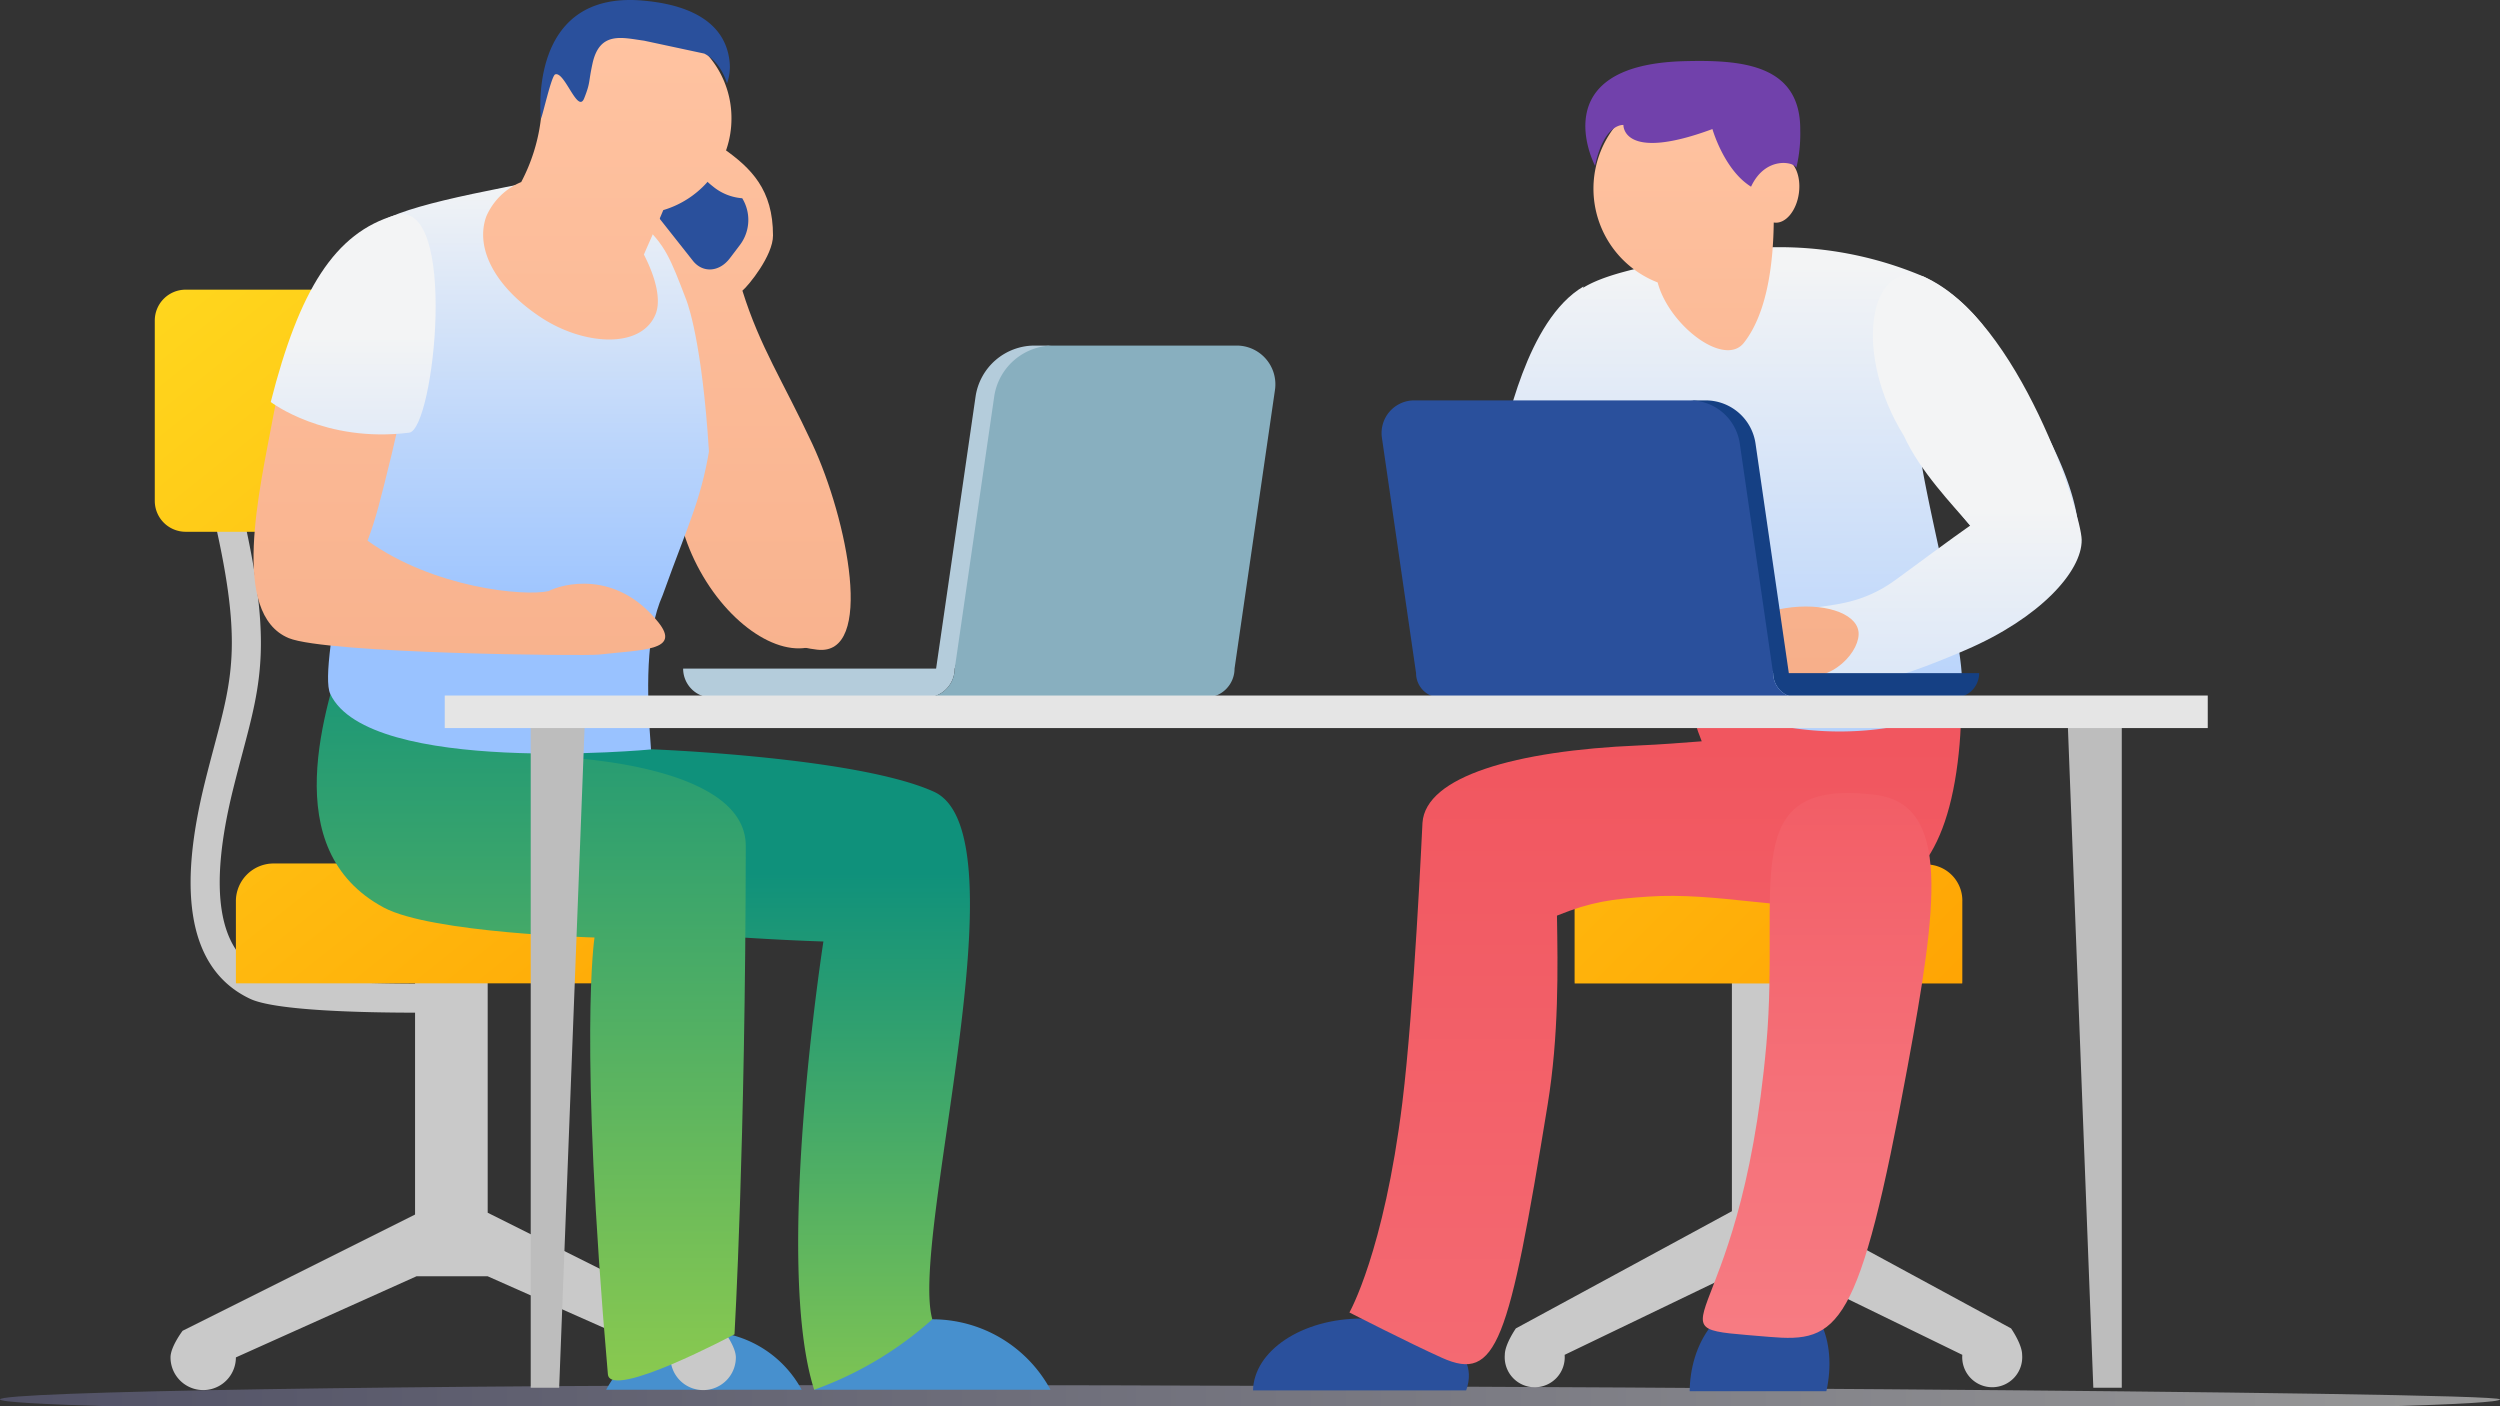 <svg xmlns="http://www.w3.org/2000/svg" xmlns:xlink="http://www.w3.org/1999/xlink" viewBox="0 0 394.274 221.812"><rect x="0" y="0" width="394.274" height="221.812" fill="#333333" stroke="none"/><defs><style>.cls-1{isolation:isolate;}.cls-2{opacity:0.5;mix-blend-mode:multiply;fill:url(#linear-gradient);}.cls-3{fill:#4790ce;}.cls-4{fill:#c9c9c9;}.cls-5{fill:url(#linear-gradient-2);}.cls-6{fill:#2a509c;}.cls-7{fill:url(#linear-gradient-3);}.cls-8{fill:url(#linear-gradient-4);}.cls-9{fill:url(#linear-gradient-5);}.cls-10{fill:url(#linear-gradient-6);}.cls-11{fill:url(#linear-gradient-7);}.cls-12{fill:url(#linear-gradient-8);}.cls-13{fill:url(#linear-gradient-9);}.cls-14{fill:url(#linear-gradient-10);}.cls-15{fill:url(#linear-gradient-11);}.cls-16{fill:url(#linear-gradient-12);}.cls-17{fill:url(#linear-gradient-13);}.cls-18{fill:url(#linear-gradient-14);}.cls-19{fill:url(#linear-gradient-15);}.cls-20{fill:url(#linear-gradient-16);}.cls-21{fill:url(#linear-gradient-17);}.cls-22{fill:url(#linear-gradient-18);}.cls-23{fill:#7141ab;}.cls-24{fill:url(#linear-gradient-19);}.cls-25{fill:#154084;}.cls-26{fill:#b4ccdb;}.cls-27{fill:#88afbf;}.cls-28{fill:#bdbdbd;}.cls-29{fill:#e5e5e5;}</style><linearGradient id="linear-gradient" y1="220.123" x2="394.274" y2="220.123" gradientUnits="userSpaceOnUse"><stop offset="0" stop-color="#707099"></stop><stop offset="1" stop-color="#fff"></stop></linearGradient><linearGradient id="linear-gradient-2" x1="177.827" y1="46.298" x2="314.895" y2="183.367" gradientUnits="userSpaceOnUse"><stop offset="0" stop-color="#ffda1f"></stop><stop offset="1" stop-color="#ff9d00"></stop></linearGradient><linearGradient id="linear-gradient-3" x1="261.042" y1="96.219" x2="261.042" y2="330.415" gradientUnits="userSpaceOnUse"><stop offset="0" stop-color="#f0515a"></stop><stop offset="0.067" stop-color="#f1555e"></stop><stop offset="0.659" stop-color="#f57179"></stop><stop offset="1" stop-color="#f77c83"></stop></linearGradient><linearGradient id="linear-gradient-4" x1="286.577" y1="96.219" x2="286.577" y2="213.316" xlink:href="#linear-gradient-3"></linearGradient><linearGradient id="linear-gradient-5" x1="17.472" y1="37.587" x2="134.575" y2="184.075" xlink:href="#linear-gradient-2"></linearGradient><linearGradient id="linear-gradient-6" x1="-3.739" y1="54.543" x2="113.364" y2="201.031" xlink:href="#linear-gradient-2"></linearGradient><linearGradient id="linear-gradient-7" x1="106.782" y1="253.445" x2="106.782" y2="137.624" gradientUnits="userSpaceOnUse"><stop offset="0" stop-color="#acd943"></stop><stop offset="1" stop-color="#0f917b"></stop></linearGradient><linearGradient id="linear-gradient-8" x1="83.784" y1="252.035" x2="83.784" y2="94.54" xlink:href="#linear-gradient-7"></linearGradient><linearGradient id="linear-gradient-9" x1="120.103" y1="4.128" x2="120.103" y2="196.427" gradientUnits="userSpaceOnUse"><stop offset="0" stop-color="#ffc3a1"></stop><stop offset="1" stop-color="#f2a37c"></stop></linearGradient><linearGradient id="linear-gradient-10" x1="82.424" y1="28.148" x2="82.424" y2="99.138" gradientUnits="userSpaceOnUse"><stop offset="0" stop-color="#f3f4f5"></stop><stop offset="0.591" stop-color="#bbd5fb"></stop><stop offset="1" stop-color="#99c2ff"></stop></linearGradient><linearGradient id="linear-gradient-11" x1="72.448" y1="4.128" x2="72.448" y2="196.427" xlink:href="#linear-gradient-9"></linearGradient><linearGradient id="linear-gradient-12" x1="55.703" y1="53.083" x2="55.703" y2="145.144" xlink:href="#linear-gradient-10"></linearGradient><linearGradient id="linear-gradient-13" x1="117.645" y1="4.128" x2="117.645" y2="196.427" xlink:href="#linear-gradient-9"></linearGradient><linearGradient id="linear-gradient-14" x1="95.778" y1="4.128" x2="95.778" y2="196.427" xlink:href="#linear-gradient-9"></linearGradient><linearGradient id="linear-gradient-15" x1="286.574" y1="150.383" x2="286.574" y2="41.934" gradientUnits="userSpaceOnUse"><stop offset="0" stop-color="#99c2ff"></stop><stop offset="0.409" stop-color="#bbd5fb"></stop><stop offset="1" stop-color="#f3f4f5"></stop></linearGradient><linearGradient id="linear-gradient-16" x1="244.687" y1="150.382" x2="244.687" y2="41.935" xlink:href="#linear-gradient-15"></linearGradient><linearGradient id="linear-gradient-17" x1="305.938" y1="188.87" x2="305.938" y2="80.422" xlink:href="#linear-gradient-15"></linearGradient><linearGradient id="linear-gradient-18" x1="267.539" y1="13.988" x2="267.539" y2="161.37" xlink:href="#linear-gradient-9"></linearGradient><linearGradient id="linear-gradient-19" x1="282.084" y1="13.987" x2="282.084" y2="161.371" xlink:href="#linear-gradient-9"></linearGradient></defs><title>Asset 23</title><g class="cls-1"><g id="Layer_2" data-name="Layer 2"><g id="Layer_1-2" data-name="Layer 1"><path class="cls-2" d="M141.644,218.434C63.416,218.434,0,219.447,0,220.699c0,.403,6.646.783,18.272,1.113H376.001c11.632-.329,18.273-.709,18.273-1.113C394.274,219.447,219.868,218.434,141.644,218.434Z"></path><path class="cls-3" d="M126.431,219.172a17.527,17.527,0,0,0-30.834,0Z"></path><path class="cls-3" d="M165.672,219.172a21.187,21.187,0,0,0-37.271,0Z"></path><path class="cls-4" d="M283.62,191.305l33.544,18.195s1.746,2.496,1.746,4.17a4.732,4.732,0,1,1-9.434,0l-26.062-12.7H273.138l-26.38,12.7a4.733,4.733,0,1,1-9.435,0c0-1.674,1.746-4.17,1.746-4.17l34.069-18.48V153.776H283.62Z"></path><path class="cls-5" d="M248.343,155.103c-.008-.137-.014-.274-.014-.414v-12.44a5.691,5.691,0,0,1,5.447-5.909H304.03a5.692,5.692,0,0,1,5.446,5.909v12.44c0,.14-.005.277-.015.414Z"></path><path class="cls-6" d="M231.229,219.274c2.605-7.2-7.1-11.328-16.476-11.328s-16.992,5.055-17.138,11.328Z"></path><path class="cls-6" d="M288.036,219.41c1.791-8.049-1.512-15.203-7.316-15.203-10.136,0-14.175,8.11-14.241,15.203Z"></path><path class="cls-7" d="M308.746,120.229c1.884-15.069-.594-31.52-19.812-25.034-15.62,5.272-27.402,4.503-20.556,21.716-3.129.241-6.461.508-9.948.656-19.411.815-33.613,4.888-34.091,12.199-.047.713-1.325,29.152-3.176,44.131-2.913,23.588-8.347,33.091-8.347,33.091s9.381,4.812,14.607,7.156c8.641,3.874,10.515-2.254,16.653-39.919,1.79-10.983,1.607-21.5,1.472-29.823,5.434-2.198,8.63-2.604,14.369-2.998C281.429,139.925,304.576,153.583,308.746,120.229Z"></path><path class="cls-8" d="M300.845,168.222c-7.635,41.542-10.897,43.552-21.808,42.616-21.01-1.8-4.659,1.433-.457-46.218,2.227-25.242-4.939-41.962,17.134-39.272C307.804,126.821,305.497,142.913,300.845,168.222Z"></path><path class="cls-4" d="M114.143,209.874l-37.23-18.615V153.744H65.458v1.379c-9.59-.025-21.32-.463-24.039-1.737-7.016-3.283-8.586-13-4.666-28.877.508-2.055.995-3.891,1.466-5.664,3.079-11.582,4.776-17.962-.315-39.513l-4.459,1.052c4.827,20.431,3.329,26.064.346,37.283-.477,1.795-.97,3.647-1.487,5.744-2.11,8.55-2.726,15.378-1.877,20.873.993,6.448,4.038,10.908,9.048,13.252,3.957,1.853,17.557,2.166,25.983,2.173v31.836L28.801,209.874s-1.909,2.515-1.909,4.2a5.155,5.155,0,1,0,10.31,0l28.482-12.791h11.23l28.827,12.791a5.155,5.155,0,1,0,10.311,0C116.052,212.389,114.143,209.874,114.143,209.874Z"></path><path class="cls-9" d="M29.28,45.683h19.852a4.871,4.871,0,0,1,4.871,4.871V78.996a4.87,4.87,0,0,1-4.87,4.87H29.281a4.871,4.871,0,0,1-4.871-4.871V50.553A4.87,4.87,0,0,1,29.28,45.683Z"></path><path class="cls-10" d="M104.009,155.08c.008-.139.015-.276.015-.416V142.132a5.954,5.954,0,0,0-5.954-5.953H43.154a5.953,5.953,0,0,0-5.952,5.953v12.532c0,.14.005.277.016.416Z"></path><path class="cls-11" d="M89.992,105.16c11.716,7.388,11.873,12.971,11.873,12.971s33.019,1.156,45.391,6.717c14.599,6.56-3.819,70.467-.22,83.218a56.257,56.257,0,0,1-18.635,11.107c-6.423-20.136,1.458-70.69,1.458-70.69S69.3,146.745,70.468,136.525s-13.431-30.948-9.052-32.408S84.392,101.629,89.992,105.16Z"></path><path class="cls-12" d="M65.796,104.701c5.548,6.422,20.809,14.617,20.809,14.617s31.03.658,31.013,14.096c-.061,47.486-1.78,77.017-1.78,77.017s-19.605,10.461-19.969,6.3c-4.622-52.866-2.11-68.876-2.11-68.876s-25.706-.689-33.239-4.727c-17.007-9.117-9.222-31.595-5.713-42.559C59.159,86.967,65.796,104.701,65.796,104.701Z"></path><path class="cls-13" d="M129.787,79.343c5.111,9.223,4.92,19.102-.429,22.067S115.53,99.299,110.42,90.076c-5.112-9.224-4.92-19.103.428-22.067S124.677,70.119,129.787,79.343Z"></path><path class="cls-14" d="M85.759,28.333C51.866,34.886,51.684,35.465,55.933,60.193c2.485,14.46-6.002,44.663-3.842,49.257,6.084,12.939,50.58,8.745,50.58,8.745-.715-9.206-.871-18.234,1.841-24.335,4.294-11.976,6.28-15.26,7.684-25.081C116.94,35.563,102.556,25.085,85.759,28.333Z"></path><path class="cls-15" d="M86.515,93.225c-3.92.859-18.156-.497-28.549-7.953,1.356-3.615,1.995-6.241,3.841-13.783,4.421-18.059,5.43-38.384-.466-36.542C55.03,36.918,46.445,47.559,43.053,65.841c-2.129,11.472-6.779,30.955,2.486,34.796,5.892,2.443,46.675,2.856,48.919,2.598,6.891-.791,12.992-.565,9.377-5.084C97.075,89.703,88.543,92.151,86.515,93.225Z"></path><path class="cls-16" d="M64.528,68.239C68.514,67.74,72.36,31.048,62.358,33.93c-9.589,2.762-15.181,11.87-19.66,29.469C42.698,63.399,51.187,69.908,64.528,68.239Z"></path><path class="cls-17" d="M128.097,69.976c-4.649-9.95-8.219-15.206-11.013-24.134.968-.798,4.827-5.532,4.827-8.696,0-7.23-3.4-10.613-7.908-13.783-2.306-1.621-1.951,4.024-4.294,7.681-2.239,3.493-8.586,4.067-8.586,4.067,3.841,3.615,4.519,5.424,7.119,12.202.484,1.267,2.823,8.36,3.764,27.374.858,17.316,5.386,26.403,16.867,27.772C138.028,103.551,133.661,81.885,128.097,69.976Z"></path><path class="cls-6" d="M112.423,29.392c-2.583-1.989-3.809-4.729-2.738-6.12a1.821,1.821,0,0,1,.66-.523l-1.488-1.883c-1.561-1.978-4.173-1.805-5.832.385l-1.623,2.141a6.505,6.505,0,0,0-.177,7.544L109.27,41.119c1.562,1.977,4.173,1.804,5.832-.386l1.623-2.141a6.555,6.555,0,0,0,.331-7.327A8.207,8.207,0,0,1,112.423,29.392Z"></path><path class="cls-18" d="M115.358,18.73a15.026,15.026,0,1,0-30.051,0A28.602,28.602,0,0,1,82.2,28.712,10.277,10.277,0,0,0,76.675,34.18c-1.763,4.999,1.401,11.1,8.638,15.878,6.666,4.401,15.789,5.053,18.069-.486.874-2.122.16-5.554-1.834-9.425,1.206-2.796,2.209-4.949,3.056-7.012A15.03,15.03,0,0,0,115.358,18.73Z"></path><path class="cls-6" d="M115.077,9.873c-.531-5.841-5.459-9.07-13.728-9.784C83.047-1.493,85.298,18.573,85.307,18.73c.319-.637,1.65-6.773,2.251-6.996,1.49-.553,3.564,6.324,4.577,3.76s.632-2.364,1.306-5.463c1.129-5.197,4.744-4.067,8.133-3.615l9.49,2.034c2.712,1.356,3.591,4.72,3.591,4.72A7.807,7.807,0,0,0,115.077,9.873Z"></path><path class="cls-19" d="M320.595,64.608c-5.045-8.386-7.033-15.675-17.191-20.975a58.05,58.05,0,0,0-33.168-3.71c-23.453,4.373-26.944,5.168-24.013,22.825,1.951,11.759,14.962,36.587,18.448,42.366,8.807,14.603,43.761,11.662,44.703,3.186.671-6.037-6.452-31.954-6.744-38.606,7.95,17.558,18.524,23.052,22.939,20.045C330.151,86.618,327.307,75.762,320.595,64.608Z"></path><path class="cls-20" d="M249.737,45.179c-9.055,5.301-12.258,22.683-13.252,26.061s22.077,9.431,15.128,4.086C243,68.7,249.737,45.179,249.737,45.179Z"></path><path class="cls-21" d="M303.404,43.633c-8.785-2.828-11.145,12.233-3.134,25.111,2.525,5.578,7.676,10.883,10.45,14.139-3.364,2.37-7.269,5.268-11.778,8.575-10.493,7.694-18.999.067-13.795,11.93,3.239,7.384,13.074,4.176,24.826-.865,11.75-5.042,18.379-12.409,18.328-17.376C328.258,80.98,318.422,50.259,303.404,43.633Z"></path><path class="cls-22" d="M281.187,24.96a2.417,2.417,0,0,0-1.782.519c-.911-6.955-4.888-11.583-12.418-11.583a15.861,15.861,0,0,0-5.562,30.646c.007.021.01.042.016.062,1.826,6.741,10.508,13.367,13.581,9.464,3.864-4.907,4.642-13.173,4.714-18.98.024.003.047.008.07.013,1.769.245,3.513-1.826,3.894-4.625C284.083,27.674,282.958,25.205,281.187,24.96Z"></path><path class="cls-23" d="M265.649,9.646c-22.474.58-14.094,16.501-14.094,16.501,1.435-6.76,4.473-6.438,4.473-6.438s-.23,5.924,14.038.644c0,0,1.831,6.455,6.093,9.09,2.294-4.925,6.887-3.895,7.137-2.967a23.168,23.168,0,0,0,.621-5.917C284.012,10.128,274.677,9.413,265.649,9.646Z"></path><path class="cls-24" d="M293.094,99.545c-.457-2.928-5.618-4.555-11.531-3.632-5.911.922-11.951,4.259-10.22,6.664,2.068,2.872,5.507,2.418,11.876,3.941C289.038,107.909,293.551,102.474,293.094,99.545Z"></path><path class="cls-25" d="M282.115,106.155l-5.252-36.203a7.95,7.95,0,0,0-7.867-6.808h-2.481c3.949,0-.181,10.491.386,14.4l12.733,28.612-5.862-1.712,5.871,1.712a3.863,3.863,0,0,0,3.863,3.863h24.762a3.863,3.863,0,0,0,3.863-3.863H282.115Z"></path><path class="cls-6" d="M279.643,106.155h-.009l-5.253-36.203a7.949,7.949,0,0,0-7.867-6.808H223.042a5.154,5.154,0,0,0-5.101,5.894l5.385,37.118h0a3.863,3.863,0,0,0,3.863,3.863h56.317A3.863,3.863,0,0,1,279.643,106.155Z"></path><path class="cls-26" d="M147.633,105.443l6.22-42.879A9.416,9.416,0,0,1,163.172,54.5H166.11c-4.678,0-2.958,7.011-3.63,11.64l-11.909,39.303,3.904-.159-3.915.16a4.575,4.575,0,0,1-4.575,4.575H112.312a4.575,4.575,0,0,1-4.575-4.575v0Z"></path><path class="cls-27" d="M150.561,105.443v0h.011l6.221-42.879A9.415,9.415,0,0,1,166.11,54.5h28.926a6.105,6.105,0,0,1,6.041,6.981l-6.378,43.962v0a4.575,4.575,0,0,1-4.575,4.575H145.985A4.575,4.575,0,0,0,150.561,105.443Z"></path><polygon class="cls-28" points="88.186 218.856 83.7 218.856 83.7 112.922 92.265 112.922 88.186 218.856"></polygon><polygon class="cls-28" points="330.137 218.856 334.624 218.856 334.624 112.922 326.059 112.922 330.137 218.856"></polygon><rect class="cls-29" x="70.139" y="109.692" width="278.046" height="5.131"></rect></g></g></g></svg>